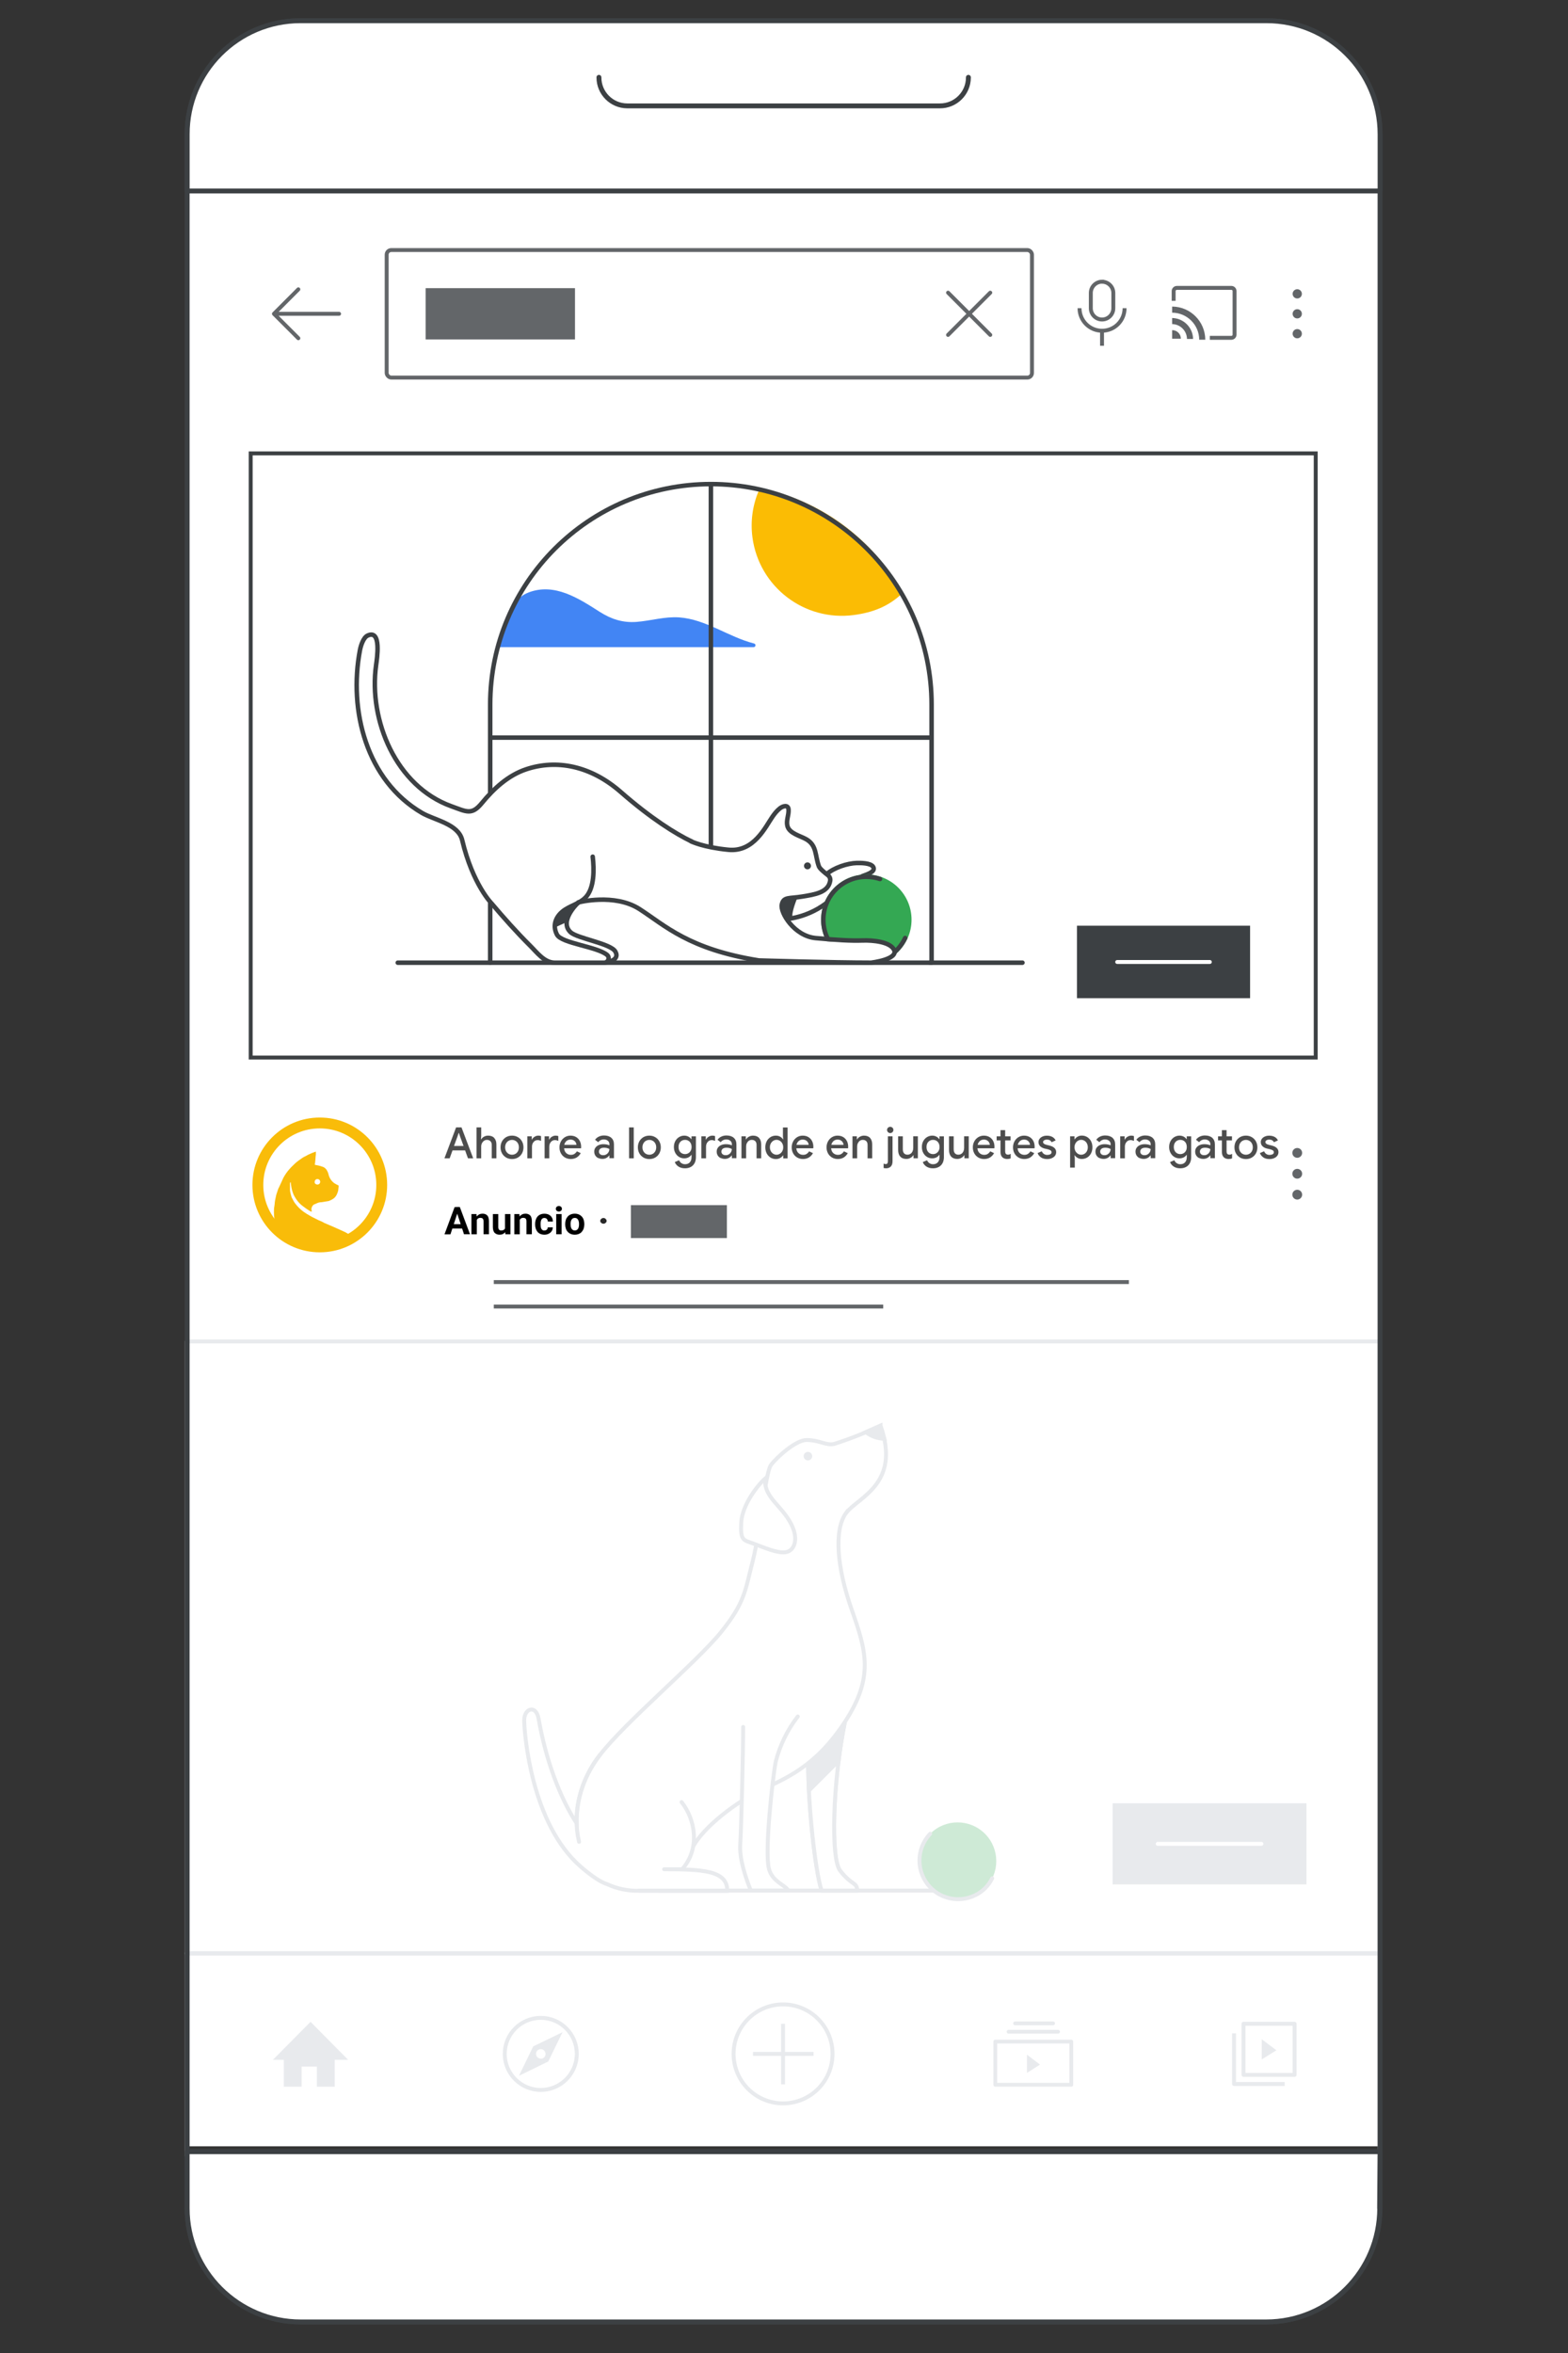 <?xml version="1.0" encoding="UTF-8"?>
<svg xmlns="http://www.w3.org/2000/svg" xmlns:xlink="http://www.w3.org/1999/xlink" viewBox="0 0 400 600">
  <rect x="0" y="0" width="400" height="600" fill="#333333" stroke="none"/>
  <defs>
    <style>
      .cls-1, .cls-2, .cls-3, .cls-4, .cls-5, .cls-6, .cls-7, .cls-8, .cls-9, .cls-10, .cls-11, .cls-12 {
        fill: none;
      }

      .cls-13, .cls-2, .cls-3, .cls-14, .cls-4, .cls-5, .cls-6, .cls-7, .cls-9, .cls-12 {
        stroke-linejoin: round;
      }

      .cls-13, .cls-2, .cls-3, .cls-14, .cls-5, .cls-7, .cls-8, .cls-9 {
        stroke-linecap: round;
      }

      .cls-13, .cls-2, .cls-4, .cls-6, .cls-9, .cls-15, .cls-16, .cls-12 {
        stroke: #e8eaed;
      }

      .cls-13, .cls-14, .cls-17, .cls-18, .cls-19, .cls-16 {
        fill: #fff;
      }

      .cls-3, .cls-10 {
        stroke: #636669;
      }

      .cls-14, .cls-17, .cls-5, .cls-7, .cls-19 {
        stroke: #3c4043;
      }

      .cls-14, .cls-5 {
        stroke-width: 1.25px;
      }

      .cls-17, .cls-20, .cls-21, .cls-7 {
        stroke-width: 1.15px;
      }

      .cls-17, .cls-20, .cls-21, .cls-8, .cls-22, .cls-19, .cls-15, .cls-16, .cls-10, .cls-11 {
        stroke-miterlimit: 10;
      }

      .cls-20 {
        fill: #fbbc04;
        stroke: #fbbc04;
      }

      .cls-23 {
        clip-path: url(#clippath);
      }

      .cls-21 {
        fill: #34a853;
        stroke: #34a853;
      }

      .cls-24 {
        fill: #f9bc09;
      }

      .cls-25, .cls-15 {
        fill: #e8eaed;
      }

      .cls-26 {
        fill: #ceead6;
      }

      .cls-27 {
        fill: #4285f4;
      }

      .cls-28, .cls-22 {
        fill: #636669;
      }

      .cls-29 {
        fill: #3c4043;
      }

      .cls-30 {
        fill: #282828;
      }

      .cls-31 {
        fill: #4d4d4d;
      }

      .cls-6 {
        stroke-linecap: square;
      }

      .cls-8, .cls-22 {
        stroke: #fff;
      }

      .cls-22 {
        stroke-width: .5px;
      }

      .cls-9, .cls-12 {
        stroke-width: .97px;
      }

      .cls-32 {
        isolation: isolate;
      }

      .cls-11 {
        stroke: #f9bc09;
        stroke-width: 2.77px;
      }
    </style>
    <clipPath id="clippath">
      <circle class="cls-1" cx="81.38" cy="302.05" r="15.4"/>
    </clipPath>
  </defs>
  <g id="Layer_1" data-name="Layer 1">
    <rect class="cls-18" x="47.88" y="46.64" width="304.47" height="500.65"/>
    <rect class="cls-2" x="47.65" y="498.04" width="304.32" height="51.64"/>
    <path class="cls-25" d="m261.98,528.58v-4.65l3.33,2.53-3.33,2.12Z"/>
    <rect class="cls-12" x="253.9" y="520.59" width="19.39" height="11.01"/>
    <path class="cls-9" d="m257.29,518.08h12.62"/>
    <path class="cls-9" d="m258.95,515.95h9.69"/>
    <path class="cls-25" d="m72.4,525.24v6.86h4.54v-5.14h3.9v5.14h4.54v-6.86h3.43l-9.59-9.69-9.6,9.69h2.77Z"/>
    <circle class="cls-2" cx="137.95" cy="523.73" r="9.19"/>
    <path class="cls-25" d="m136.03,521.81l-3.64,7.5,7.47-3.64,3.64-7.47-7.47,3.61Zm1.92,3.13c-.67,0-1.21-.54-1.21-1.21,0-.67.54-1.21,1.21-1.21s1.21.54,1.21,1.21h0c.04.64-.45,1.19-1.09,1.23h-.11v-.02Z"/>
    <rect class="cls-4" x="317.22" y="516.05" width="13.03" height="13.03"/>
    <polyline class="cls-4" points="327.73 531.41 314.81 531.41 314.81 518.48"/>
    <path class="cls-25" d="m321.87,525.14v-5.15l3.74,2.82-3.74,2.33Z"/>
    <circle class="cls-2" cx="199.76" cy="523.73" r="12.62"/>
    <line class="cls-6" x1="199.76" y1="516.55" x2="199.76" y2="530.99"/>
    <line class="cls-6" x1="192.59" y1="523.73" x2="207.04" y2="523.73"/>
    <rect class="cls-1" x="47.86" y="49.72" width="304.12" height="545.01"/>
    <rect class="cls-2" x="47.65" y="342.06" width="304.32" height="156.1"/>
    <rect class="cls-25" x="283.84" y="459.82" width="49.45" height="20.7"/>
    <line class="cls-8" x1="295.34" y1="470.17" x2="321.79" y2="470.17"/>
    <rect class="cls-19" x="63.95" y="115.61" width="271.69" height="154.06"/>
    <rect class="cls-29" x="274.74" y="236.05" width="44.16" height="18.48"/>
    <line class="cls-8" x1="285" y1="245.3" x2="308.63" y2="245.3"/>
    <circle class="cls-22" cx="330.93" cy="293.98" r="1.5"/>
    <circle class="cls-22" cx="330.93" cy="299.3" r="1.5"/>
    <circle class="cls-22" cx="330.93" cy="304.63" r="1.5"/>
    <path class="cls-5" d="m76.74,5.28h246.34c16,.01,28.97,12.98,28.97,28.98v528.82c0,16.01-12.98,29-29,29H76.74c-16.01,0-29-12.98-29-29V34.26c-.03-15.98,12.9-28.95,28.88-28.98.04,0,.08,0,.12,0Z"/>
    <path class="cls-14" d="m47.75,34.26c-.03-15.98,12.9-28.95,28.88-28.98.04,0,.08,0,.12,0h246.34c16,.01,28.97,12.98,28.97,28.98v14.44H47.75v-14.44Z"/>
    <path class="cls-14" d="m351.97,563.08c0,16.01-12.97,28.99-28.98,29H76.74c-16.01,0-29-12.98-29-29v-14.41h304.31l-.11,14.44.02-.03Z"/>
    <path class="cls-5" d="m152.79,19.72h0c-.02,4,3.21,7.26,7.21,7.28.02,0,.04,0,.07,0h79.69c4,.02,7.26-3.21,7.28-7.21,0-.02,0-.04,0-.07h0"/>
    <rect class="cls-28" x="108.58" y="73.48" width="38.1" height="13.07"/>
    <g>
      <path class="cls-28" d="m299.01,84.19v2.18h2.23c0-1.2-.97-2.18-2.18-2.18-.02,0-.04,0-.06,0Zm0-3.1v1.55c2.08.03,3.76,1.71,3.79,3.79h1.56c-.06-2.93-2.42-5.29-5.35-5.34Zm0-2.92v1.56c3.8.01,6.89,3.09,6.91,6.89h1.55c-.03-4.66-3.8-8.42-8.45-8.45Z"/>
      <path class="cls-10" d="m308.63,86.14h5.54c.42-.03.75-.36.77-.78v-11.18c-.03-.42-.36-.75-.77-.77h-14c-.41.03-.74.36-.77.77v2.53"/>
    </g>
    <circle class="cls-22" cx="330.93" cy="74.93" r="1.43"/>
    <circle class="cls-22" cx="330.93" cy="80.02" r="1.43"/>
    <circle class="cls-22" cx="330.93" cy="85.09" r="1.43"/>
    <path class="cls-10" d="m286.88,78.59c0,3.18-2.57,5.75-5.75,5.75h0m0,0c-3.17,0-5.74-2.58-5.74-5.75m5.74,5.75v3.83"/>
    <path class="cls-10" d="m281.13,71.84h0c1.58,0,2.87,1.28,2.88,2.86v3.89c0,1.59-1.29,2.88-2.88,2.88h0c-1.58,0-2.86-1.29-2.86-2.88v-3.87c-.01-1.58,1.26-2.87,2.84-2.89,0,0,.01,0,.02,0Z"/>
    <rect class="cls-10" x="98.64" y="63.76" width="164.62" height="32.52" rx="1.18" ry="1.18"/>
    <path class="cls-3" d="m86.5,80.02h-16.62m0,0l6.23,6.23m-6.23-6.23l6.23-6.24"/>
    <line class="cls-3" x1="241.85" y1="74.63" x2="252.62" y2="85.4"/>
    <line class="cls-3" x1="252.62" y1="74.63" x2="241.85" y2="85.4"/>
    <g>
      <path class="cls-2" d="m168.04,482.09h78.78"/>
      <path class="cls-16" d="m215.51,439.16c-3.09,15.25-3.63,34.67-1.22,37.82,2.96,3.87,4.36,2.91,4.36,5.11h-9.06c-1.71-5.38-3.42-21.88-3.42-32.17s10.83-18.23,9.35-10.76Z"/>
      <path class="cls-13" d="m215.51,439.16c-3.09,15.25-3.63,34.67-1.22,37.82,2.96,3.87,4.36,2.91,4.36,5.11h-9.06c-1.71-5.38-3.42-21.88-3.42-32.17s10.83-18.23,9.35-10.76Z"/>
      <path class="cls-15" d="m215.51,439.16c-.64,3.17-1.19,6.54-1.6,9.87l-7.53,7.53c-.12-2.36-.17-4.62-.17-6.63,0-10.27,10.78-18.23,9.3-10.76Z"/>
      <path class="cls-16" d="m215.9,385.7c-3.27,4.36-2.35,14.16,1.33,24.63s5.87,17.24-1.75,28.83-15.25,14.35-21.6,17.43c-5.37,2.58-14.48,9.05-17.3,14.72-7.79.71-10.14,4.57-8.96,6.34,1.66,2.49,17.89,2.61,17.89,4.48h-22.47c-2.82.07-5.61-.5-8.17-1.68-1.47-.47-3.65-1.8-6.68-4.42-12.75-11.01-14.41-34.08-14.47-37.26s3.03-4.18,3.67-.53c1.87,10.64,5.45,20.15,9.71,26.7-.09-6.32,2.01-12.48,5.95-17.43,6.36-8.32,24.77-23.75,30.89-31.33s6.12-10.53,8.08-18.11,3.19-22.53,4.65-24.5,6.35-6.37,9.05-6.37c3.46,0,4.9,1.47,7.1.99,4.03-1.29,7.97-2.84,11.8-4.65,5.27,14.86-5.74,18.26-8.71,22.18Z"/>
      <path class="cls-2" d="m153.04,447.48c-4.96,6.48-7.16,14.47-5.32,22.18"/>
      <path class="cls-15" d="m224.62,363.52l-3.77,1.66c1.36,1.06,3.02,1.65,4.74,1.7-.47-1.68-.97-3.35-.97-3.35Z"/>
      <path class="cls-18" d="m173.87,459.52c3.57,4.48,4.76,11.93.14,17.13h-4.59c9.8,0,16.11.29,16.11,5.45h-22.5"/>
      <path class="cls-2" d="m173.87,459.52c3.57,4.48,4.76,11.93.14,17.13h-4.59c9.8,0,16.11.29,16.11,5.45h-22.5"/>
      <path class="cls-18" d="m203.52,437.69c-2.65,3.41-4.56,7.33-5.63,11.51-.73,3.67-2.93,23-1.71,27.42.91,3.27,4.16,4.01,4.89,5.45h-9.54c-1.47-3.67-2.94-8.17-2.69-11.85s.74-23.24.74-29.86"/>
      <path class="cls-2" d="m203.52,437.69c-2.65,3.41-4.56,7.33-5.63,11.51-.73,3.67-2.93,23-1.71,27.42.91,3.27,4.16,4.01,4.89,5.45h-9.54c-1.47-3.67-2.94-8.17-2.69-11.85s.74-23.24.74-29.86"/>
      <path class="cls-16" d="m195.21,377c-1.71,1.47-5.88,6.61-6.12,11.25s.49,4.41,3.18,5.38,5.88,2.45,8.08,2.18,3.2-2.94,1.96-6.12c-2.22-5.6-7.6-7.55-7.1-12.69Z"/>
      <path class="cls-25" d="m206.1,372.4c.6,0,1.09-.49,1.09-1.09s-.49-1.09-1.09-1.09-1.09.49-1.09,1.09.49,1.09,1.09,1.09Z"/>
      <path class="cls-26" d="m237.3,467.59c3.85-3.85,10.1-3.86,13.96,0,3.85,3.85,3.86,10.1,0,13.96-3.85,3.85-10.1,3.86-13.96,0,0,0,0,0,0,0h0c-3.85-3.85-3.85-10.09,0-13.94,0,0,0,0,0,0h0Z"/>
      <path class="cls-2" d="m253.11,478.95c-.47.96-1.1,1.84-1.86,2.59-3.93,3.77-10.18,3.64-13.95-.29-3.66-3.82-3.66-9.84,0-13.66"/>
    </g>
    <line class="cls-10" x1="125.97" y1="326.92" x2="287.98" y2="326.92"/>
    <line class="cls-10" x1="125.97" y1="333.16" x2="225.31" y2="333.16"/>
    <g>
      <path class="cls-27" d="m134.79,151.09c6.66-2.57,12.83,1.5,18.19,4.92,2.95,1.88,5.89,2.83,9.4,2.57,3.63-.28,7.2-1.4,10.86-1.15,6.86.48,12.51,4.97,19.13,6.66.54.14.44.93-.13.93h-65.39c.85-2.65,1.85-5.25,2.93-7.8.73-1.72,1.65-3.93,3.19-5.11.54-.42,1.16-.76,1.82-1.01Z"/>
      <path class="cls-20" d="m194.15,125.2c-1.54,3.59-2.18,7.61-1.63,11.76,1.64,12.3,12.93,20.93,25.21,19.3,4.76-.63,8.54-2.13,11.81-5.16-7.47-13.3-20.52-23.05-35.4-25.9Z"/>
      <path class="cls-7" d="m181.35,123.69v102.12"/>
      <path class="cls-7" d="m237,188.09h-111.3"/>
      <path class="cls-7" d="m125.05,245.48h-23.58"/>
      <path class="cls-7" d="m260.83,245.48h-23.6"/>
      <path class="cls-7" d="m237.65,179.66c0-31.05-25.21-56.22-56.3-56.22s-56.3,25.18-56.3,56.22v65.82h112.6v-65.82Z"/>
      <path class="cls-18" d="m199.39,234.03c-2.03-1.48-1.36-4.57,1.1-5.19.33-.08.66-.18,1-.32,2.76-1.04,13.61-8.85,17.98-8.4,0,0,3.14.09,3.15,2.05.01,1.66-4.77,2.24-5.59,2.73-2.02,1.2-3.27,3.42-5.05,4.87-1.86,1.5-3.64,3.05-5.97,3.69-1.05.28-5.64,1.26-6.59.59.01,0,0-.01-.02-.02Z"/>
      <path class="cls-7" d="m200.61,234.33s6.69-.29,12.31-5.86"/>
      <path class="cls-7" d="m219.76,223.52c.44-.3,3.9-1.04,2.98-2.49-.64-1.01-3.23-.99-4.18-.97-2.42.07-5.8,1.2-7.64,2.8"/>
      <path class="cls-17" d="m147.26,230.41s-4.7,4.51-1.71,7.3c1.71,1.61,10.27,2.86,11.43,4.94,1.35,2.43-2.72,2.81-2.72,2.81,0,0-11.7.35-13.09-2.19-1.39-2.54-2.45-13.08,6.09-12.87Z"/>
      <path class="cls-29" d="m141.98,236.31l2.59-1.18s1.54-4.71,2.5-5.02c.01,0-5.09,1.74-5.09,6.2Z"/>
      <path class="cls-21" d="m221,245.48c6.05,0,10.96-4.9,10.96-10.96s-4.9-10.96-10.96-10.96-10.96,4.9-10.96,10.96,4.9,10.96,10.96,10.96Z"/>
      <path class="cls-7" d="m224.49,224.14c-1.1-.37-2.27-.57-3.5-.57-6.05,0-10.96,4.9-10.96,10.96s4.9,10.96,10.96,10.96c4.39,0,8.17-2.58,9.92-6.3"/>
      <path class="cls-18" d="m228.05,242.13c-.93-1.99-3.95-2.74-13.63-2.1-9.67.64-11.85-4.09-13.91-5.87-.19-.16-.33-.33-.48-.5l-.8-2.03c0,.21.02.42.07.64-.06-.23-.08-.46-.08-.68v.03c.02-.65.25-1.23.61-1.6.01-.01.02-.03.05-.05.05-.05.1-.08.16-.13.11-.07.22-.15.34-.18.03-.01.05-.03.07-.07.09-.03.17-.08.26-.09,1.25-.17,8.54-1.63,9.94-2.78,1.4-1.15,1.2-3.13,1.2-3.13,0,0-1.9-1.66-2.9-2.68s-.65-2.76-1.78-5.25c-1.12-2.48-5.02-3.16-6.09-4.53-.96-1.23-.16-5.49-.16-5.5-.05.19-2.15.72-2.42.95-.56.48-1.03,1.05-1.44,1.66-.8,1.18-1.38,2.5-2.21,3.67-2.27,3.15-6.41,5.33-10.3,4.84-2.72-.34-5.33-1.39-7.78-2.56-5.91-2.83-11.32-6.74-16.44-10.79-17.19-14.08-30.56-6.9-34.86-1.64-4.48,5.48-6.28,5.75-12.31,2.92-9.25-4.34-11.15-9.96-14.71-15.94-2.57-7.75-3.44-13.75-2.29-21.77.42-1.48.15-4.32-1.15-5.16-1.38-.88-2.82,2.19-3.63,3.61,0,3.84-.93,5.97-.93,9.11,0,8.15,2.5,14.26,5.71,21.66,3.45,5.65,8.48,9.56,14.32,12.61,2.01.72,4.02,1.79,5.54,3.29,1.66,1.64,2.19,4.08,2.82,6.33,4.82,11.01,11.13,17.89,19.83,26.37,1.28,1.07,14.83.25,14.83.25,0,0,2.33.49,1.11-1.28-1.2-1.78-11.41-3.95-12.61-5.16-1.01-1.02-.7-3.52,0-4.58,3-4.56,9.49-5.02,14.36-4.45,7.48.88,12.57,7.04,19.16,10,5.76,2.59,12.16,3.2,18.11,5.18,3.41,1.13,27.39.87,28.59.72,1.21-.14,6.77-1.35,5.84-3.35Zm-28.58-9.33s-.03-.07-.05-.11c.02.03.03.07.05.11Z"/>
      <path class="cls-29" d="m205.99,221.68c.49,0,.89-.4.89-.89s-.4-.89-.89-.89-.89.4-.89.89.4.89.89.89Z"/>
      <path class="cls-7" d="m151.2,218.45c.37,3.08.5,8.09-1.9,10.47-1.65,1.64-4.13,2.07-5.89,3.57-1.8,1.53-2.45,3.71-1.31,5.86,1.18,2.21,10.26,3.03,12.77,5.15.79.68.29,1.98-.76,1.98h-12.62c-2.64,0-4.56-2.67-6.26-4.34-3.45-3.43-6.65-7.03-9.79-10.73,0,0-4.84-4.83-7.54-16.19-.99-4.13-7.06-5.08-10.22-6.91-14.23-8.3-18.76-26.16-15.86-41.51.21-1.1.85-3.22,1.95-3.73,3.64-1.71,2.37,6.03,2.17,7.55-1.96,14.06,5.1,30.9,19.2,35.97,3.91,1.41,5.2,2.33,7.76-.78,3.04-3.71,6.74-7.13,11.37-8.66,7.69-2.55,16.37-.94,24.08,5.8,7.71,6.74,14.02,10.68,18.03,12.59"/>
      <path class="cls-29" d="m203.41,228.93s-1.66,3.92-1.21,5.07l-2.21.24s-1.16-3.01-.01-4.35,3.44-.95,3.44-.95Z"/>
      <path class="cls-7" d="m147.51,230.11s9.25-2.42,15.65,1.71c6.41,4.13,12.53,10.24,30.45,13.09,0,0,18.85.57,28.59.57,0,0,7.19-.83,5.84-3.35-1.03-1.93-5.19-2.42-8.08-2.31-2.81.1-6.37-.1-11.85-.61-5.48-.49-9.11-6.47-8.67-8.54.42-2.06,1.85-1.49,5.26-2.06,3.11-.52,6.6-1,7.08-4.02.09-.55-.15-1.11-.6-1.44-.78-.6-2.03-1.62-2.26-2.2-1.04-2.77-.49-5.34-3.22-6.93-1.47-.86-4.37-1.48-4.84-3.43-.34-1.41.39-2.74.3-4.14-.08-1.33-1.41-.94-2.19-.34-.77.6-1.39,1.39-1.94,2.19-1.81,2.62-4.72,9.02-11.2,8.39-6.47-.63-9.49-2.14-9.49-2.14"/>
    </g>
    <g>
      <circle class="cls-11" cx="81.58" cy="302.15" r="15.8"/>
      <g class="cls-23">
        <g id="dCTiGC.tif">
          <path class="cls-24" d="m79.38,308.95c-.2-.1-.3-.1-.4-.2-.5-.3-1.1-.7-1.6-1.1-.7-.5-1.2-1-1.7-1.7-.4-.6-.8-1.2-1-1.9-.3-.8-.4-1.6-.5-2.4v-.1l-.1-.1c0,.1-.1.1-.1.2v1.7c0,.4.1.8.2,1.2.1.4.2.8.4,1.1.2.4.4.8.7,1.2.6.8,1.3,1.5,2.1,2.1.3.2.6.4.9.6.4.2.8.5,1.2.7.6.3,1.2.6,1.8.9.4.2.8.3,1.1.5.1,0,.2.1.3.2.1,0,.2,0,.3.1.7.3,1.4.6,2.1.9.6.3,1.2.5,1.8.8.4.2.9.4,1.3.6.3.2.7.4,1,.6.4.2.8.5,1.2.7.4.3.8.5,1.2.8.1.1.3.2.4.3h-20.9c-.1,0-.2,0-.2-.2-.1-.4-.2-.9-.2-1.3-.1-.4-.2-.9-.3-1.3,0-.2-.1-.5-.1-.7s-.1-.5-.1-.7v-.1c-.1-1.1-.3-2.1-.3-3.2,0-.5,0-1,.1-1.5s.1-1.1.2-1.6.2-.9.3-1.4c.1-.3.2-.6.3-.9.1-.3.2-.7.4-1,.2-.4.4-.9.6-1.3s.3-.7.5-1.1c.7-1.3,1.6-2.4,2.7-3.4.5-.5,1-.9,1.6-1.3.4-.3.8-.6,1.3-.8.5-.3.9-.5,1.4-.7.4-.2.8-.3,1.3-.5v.7c-.1.7-.1,1.4-.2,2.1,0,.1,0,.3-.1.4,0,.1.1.2.2.2.5.1,1.1.2,1.6.4.5.1.9.4,1.2.8.2.3.4.7.5,1.1.2.9.6,1.6,1.3,2.2.2.2.5.3.8.5.1.1.3.1.4.2.1,0,.1.1.1.2,0,.4-.1.8-.1,1.1-.2.8-.5,1.5-1.1,2-.4.3-.8.5-1.3.7-.6.1-1.2.2-1.8.3-.5,0-.9.1-1.3.3-.2.1-.5.2-.7.3-.3.2-.5.5-.6.9-.1.3,0,.6.1.9q-.2-.1-.2,0Z"/>
        </g>
      </g>
      <path class="cls-18" d="m80.98,302.05c.4,0,.7-.3.7-.7s-.3-.7-.7-.7-.7.3-.7.7c-.1.4.3.7.7.7Z"/>
    </g>
  </g>
  <g id="Layer_2" data-name="Layer 2">
    <g class="cls-32">
      <path class="cls-31" d="m116.35,287.48h1.38l2.98,7.88h-1.33l-.73-2.02h-3.21l-.73,2.02h-1.33l2.97-7.88Zm1.9,4.73l-.88-2.41-.3-.9h-.07l-.3.9-.88,2.41h2.42Z"/>
      <path class="cls-31" d="m121.57,287.48h1.19v2.16l-.07.88h.07c.16-.28.4-.51.72-.68.32-.18.67-.26,1.05-.26.68,0,1.2.2,1.56.61.36.41.54.95.54,1.63v3.54h-1.18v-3.39c0-.43-.12-.76-.35-.98-.23-.22-.53-.33-.89-.33-.27,0-.52.08-.74.24-.22.16-.4.37-.53.63s-.19.54-.19.84v2.99h-1.19v-7.88Z"/>
      <path class="cls-31" d="m129.1,295.15c-.45-.26-.8-.62-1.04-1.07-.25-.45-.37-.96-.37-1.52s.12-1.06.37-1.52c.25-.45.6-.81,1.04-1.07.45-.26.95-.39,1.52-.39s1.06.13,1.51.4c.45.26.8.62,1.04,1.08.25.45.37.96.37,1.51s-.12,1.06-.37,1.52c-.25.46-.6.81-1.04,1.07-.44.26-.95.39-1.51.39s-1.07-.13-1.52-.39Zm2.39-.93c.26-.15.48-.37.64-.66s.24-.62.24-1-.08-.71-.24-1-.37-.51-.64-.66c-.26-.15-.55-.23-.87-.23s-.61.08-.88.23-.48.37-.64.66-.24.62-.24,1,.08.71.24,1,.38.51.64.66c.27.15.56.23.88.23s.6-.08.87-.23Z"/>
      <path class="cls-31" d="m134.53,289.75h1.12v.83h.07c.12-.29.34-.52.64-.71.3-.19.63-.29.98-.29.26,0,.48.04.68.12v1.22c-.3-.13-.59-.2-.87-.2-.42,0-.76.16-1.03.48-.27.32-.41.72-.41,1.18v2.98h-1.19v-5.61Z"/>
      <path class="cls-31" d="m138.94,289.75h1.12v.83h.07c.12-.29.34-.52.64-.71.3-.19.63-.29.98-.29.26,0,.48.04.68.12v1.22c-.3-.13-.59-.2-.87-.2-.42,0-.76.16-1.03.48-.27.32-.41.72-.41,1.18v2.98h-1.19v-5.61Z"/>
      <path class="cls-31" d="m144.11,295.15c-.44-.26-.78-.61-1.02-1.06-.25-.45-.37-.96-.37-1.52,0-.54.12-1.03.36-1.49.24-.46.57-.82,1-1.09.42-.27.91-.41,1.44-.41.56,0,1.05.12,1.46.37.41.25.72.58.94,1.02.22.43.33.92.33,1.47,0,.15,0,.27-.02.37h-4.33c.05.54.24.95.57,1.24s.71.43,1.16.43c.36,0,.67-.08.92-.25s.46-.38.62-.65l.98.47c-.26.46-.6.82-1.02,1.09-.43.26-.94.4-1.53.4-.54,0-1.03-.13-1.47-.38Zm2.95-3.23c-.02-.21-.08-.41-.2-.62-.12-.21-.29-.38-.51-.51s-.5-.2-.83-.2c-.4,0-.73.12-1.01.36s-.46.56-.57.97h3.11Z"/>
      <path class="cls-31" d="m152.59,295.3c-.32-.16-.56-.38-.74-.67-.18-.29-.26-.61-.26-.98,0-.39.1-.72.31-1.01.21-.28.48-.5.84-.65.35-.15.74-.23,1.18-.23.33,0,.63.03.9.09s.48.13.64.21v-.3c0-.36-.13-.65-.4-.87-.26-.22-.6-.34-1.02-.34-.29,0-.56.06-.81.19-.26.13-.46.3-.62.52l-.81-.63c.24-.34.56-.61.96-.8.4-.19.84-.29,1.31-.29.81,0,1.43.2,1.88.6s.67.96.67,1.68v3.51h-1.16v-.69h-.07c-.16.25-.39.46-.69.62-.3.17-.64.25-1.02.25-.4,0-.76-.08-1.08-.24Zm2.09-.95c.24-.14.43-.33.57-.58.13-.24.2-.5.2-.78-.18-.1-.38-.18-.61-.24-.23-.06-.47-.09-.71-.09-.46,0-.8.09-1.02.28-.22.18-.32.43-.32.73,0,.26.1.48.3.65s.46.25.79.25c.29,0,.56-.07.8-.21Z"/>
      <path class="cls-31" d="m160.48,287.48h1.19v7.88h-1.19v-7.88Z"/>
      <path class="cls-31" d="m164.13,295.15c-.45-.26-.8-.62-1.04-1.07-.25-.45-.37-.96-.37-1.52s.12-1.06.37-1.52c.25-.45.6-.81,1.04-1.07.45-.26.95-.39,1.52-.39s1.06.13,1.51.4c.45.26.8.62,1.04,1.08.25.45.37.96.37,1.51s-.12,1.06-.37,1.52c-.25.46-.6.81-1.04,1.07-.44.26-.95.39-1.51.39s-1.07-.13-1.52-.39Zm2.39-.93c.26-.15.48-.37.64-.66s.24-.62.24-1-.08-.71-.24-1-.37-.51-.64-.66c-.26-.15-.55-.23-.87-.23s-.61.08-.88.23-.48.37-.64.66-.24.62-.24,1,.08.71.24,1,.38.51.64.66c.27.15.56.23.88.23s.6-.08.87-.23Z"/>
      <path class="cls-31" d="m173.05,297.45c-.45-.31-.75-.69-.91-1.13l1.1-.46c.12.3.31.54.58.73.27.18.58.28.93.28.52,0,.93-.16,1.22-.48.29-.32.44-.77.44-1.35v-.54h-.07c-.18.27-.43.48-.74.64-.31.15-.66.23-1.06.23-.48,0-.91-.12-1.31-.36-.4-.24-.72-.58-.96-1.02s-.36-.94-.36-1.51.12-1.07.36-1.51.56-.78.96-1.02c.4-.24.84-.37,1.31-.37.39,0,.74.08,1.05.24.31.16.56.37.74.64h.07v-.7h1.13v5.31c0,.6-.12,1.12-.35,1.54-.24.43-.56.75-.98.97-.42.22-.91.33-1.46.33-.68,0-1.25-.16-1.7-.47Zm2.54-3.38c.25-.14.45-.35.6-.62.15-.27.23-.59.23-.97s-.08-.71-.23-.99c-.15-.27-.35-.48-.6-.62-.25-.14-.52-.21-.83-.21s-.58.07-.83.21c-.25.14-.46.35-.61.62-.15.28-.22.6-.22.99s.07.7.22.98.35.48.61.62.53.21.83.21.58-.07.83-.22Z"/>
      <path class="cls-31" d="m178.93,289.75h1.12v.83h.07c.12-.29.34-.52.64-.71.3-.19.63-.29.98-.29.26,0,.48.04.68.12v1.22c-.3-.13-.59-.2-.87-.2-.42,0-.76.16-1.03.48-.27.32-.41.72-.41,1.18v2.98h-1.19v-5.61Z"/>
      <path class="cls-31" d="m183.83,295.3c-.32-.16-.56-.38-.74-.67-.18-.29-.26-.61-.26-.98,0-.39.1-.72.31-1.01.21-.28.48-.5.84-.65.35-.15.74-.23,1.18-.23.33,0,.63.03.9.09s.48.13.64.21v-.3c0-.36-.13-.65-.4-.87-.26-.22-.6-.34-1.02-.34-.29,0-.56.06-.81.19-.26.13-.46.3-.62.52l-.81-.63c.24-.34.56-.61.96-.8.4-.19.84-.29,1.31-.29.81,0,1.43.2,1.88.6s.67.96.67,1.68v3.51h-1.16v-.69h-.07c-.16.25-.39.46-.69.62-.3.17-.64.25-1.02.25-.4,0-.76-.08-1.08-.24Zm2.09-.95c.24-.14.43-.33.57-.58.13-.24.2-.5.2-.78-.18-.1-.38-.18-.61-.24-.23-.06-.47-.09-.71-.09-.46,0-.8.09-1.02.28-.22.18-.32.43-.32.73,0,.26.1.48.3.65s.46.25.79.25c.29,0,.56-.07.8-.21Z"/>
      <path class="cls-31" d="m189.15,289.75h1.12v.77h.07c.16-.28.4-.51.73-.68.32-.18.67-.26,1.04-.26.67,0,1.19.2,1.54.6.35.4.53.95.53,1.64v3.54h-1.18v-3.39c0-.44-.11-.77-.33-.98-.22-.22-.52-.33-.9-.33-.28,0-.53.08-.74.23-.22.15-.38.36-.51.62s-.18.54-.18.84v3.01h-1.19v-5.61Z"/>
      <path class="cls-31" d="m196.55,295.16c-.41-.25-.73-.61-.97-1.06-.23-.46-.35-.97-.35-1.54s.12-1.08.35-1.54c.23-.45.56-.8.97-1.06.41-.26.87-.38,1.38-.38.41,0,.77.09,1.09.27.31.18.55.4.71.67h.07l-.07-.78v-2.24h1.18v7.88h-1.11v-.75h-.07c-.16.26-.4.47-.71.65-.32.18-.68.27-1.09.27-.51,0-.96-.13-1.38-.38Zm2.38-.95c.26-.16.47-.38.63-.67.16-.29.24-.62.24-.99s-.08-.7-.24-.99c-.16-.29-.37-.51-.63-.67-.26-.16-.54-.24-.83-.24s-.57.08-.83.24c-.26.16-.47.38-.63.67-.16.29-.24.62-.24.99s.08.7.24.99c.16.29.37.51.63.67.26.16.54.24.83.24s.57-.08.83-.24Z"/>
      <path class="cls-31" d="m203.35,295.15c-.44-.26-.78-.61-1.02-1.06-.25-.45-.37-.96-.37-1.52,0-.54.12-1.03.36-1.49.24-.46.57-.82,1-1.09.42-.27.91-.41,1.44-.41.56,0,1.05.12,1.46.37.41.25.72.58.94,1.02.22.43.33.92.33,1.47,0,.15,0,.27-.02.37h-4.33c.05.54.24.95.57,1.24s.71.43,1.16.43c.36,0,.67-.08.92-.25s.46-.38.62-.65l.98.47c-.26.46-.6.82-1.02,1.09-.43.26-.94.4-1.53.4-.54,0-1.03-.13-1.47-.38Zm2.95-3.23c-.02-.21-.08-.41-.2-.62-.12-.21-.29-.38-.51-.51s-.5-.2-.83-.2c-.4,0-.73.12-1.01.36s-.46.56-.57.97h3.11Z"/>
      <path class="cls-31" d="m212.24,295.15c-.44-.26-.78-.61-1.02-1.06s-.37-.96-.37-1.52c0-.54.12-1.03.36-1.49.24-.46.57-.82,1-1.09.43-.27.91-.41,1.44-.41.56,0,1.05.12,1.46.37.41.25.72.58.94,1.02.22.43.32.92.32,1.47,0,.15,0,.27-.02.37h-4.33c.05.54.24.95.57,1.24.33.29.72.43,1.16.43.36,0,.67-.08.92-.25s.46-.38.62-.65l.98.47c-.26.46-.6.82-1.02,1.09-.43.26-.93.4-1.53.4-.54,0-1.03-.13-1.47-.38Zm2.95-3.23c-.01-.21-.08-.41-.2-.62-.12-.21-.29-.38-.51-.51-.22-.14-.5-.2-.83-.2-.4,0-.73.12-1.01.36-.27.24-.46.56-.57.97h3.11Z"/>
      <path class="cls-31" d="m217.47,289.75h1.12v.77h.07c.16-.28.4-.51.73-.68.32-.18.67-.26,1.04-.26.67,0,1.19.2,1.54.6.35.4.53.95.53,1.64v3.54h-1.18v-3.39c0-.44-.11-.77-.33-.98-.22-.22-.52-.33-.9-.33-.28,0-.53.08-.74.23-.22.15-.38.36-.51.62s-.18.54-.18.84v3.01h-1.19v-5.61Z"/>
      <path class="cls-31" d="m225.41,297.84v-1.14c.18.09.35.14.52.14.21,0,.35-.06.44-.19s.13-.31.13-.57v-6.33h1.19v6.33c0,.62-.15,1.08-.45,1.38-.3.3-.7.45-1.21.45-.23,0-.43-.03-.62-.08Zm1.12-9.15c-.16-.16-.24-.35-.24-.57s.08-.41.24-.56c.16-.15.35-.23.57-.23s.41.08.57.23c.16.15.24.34.24.56s-.08.41-.24.57-.35.24-.57.24-.41-.08-.57-.24Z"/>
      <path class="cls-31" d="m229.65,294.93c-.36-.41-.53-.97-.53-1.7v-3.48h1.19v3.31c0,.46.11.8.32,1.03.21.23.5.35.86.35.29,0,.55-.08.78-.23.23-.15.4-.36.52-.62s.18-.54.18-.84v-3.01h1.18v5.61h-1.11v-.76h-.07c-.16.27-.4.5-.73.67-.32.18-.67.26-1.04.26-.67,0-1.19-.2-1.54-.61Z"/>
      <path class="cls-31" d="m236.31,297.45c-.45-.31-.75-.69-.91-1.13l1.1-.46c.12.3.31.54.58.73.27.18.58.28.93.28.52,0,.93-.16,1.22-.48.29-.32.44-.77.44-1.35v-.54h-.07c-.18.27-.43.48-.74.64-.31.15-.66.23-1.06.23-.48,0-.91-.12-1.31-.36-.4-.24-.72-.58-.96-1.02s-.36-.94-.36-1.51.12-1.07.36-1.51.56-.78.96-1.02c.4-.24.84-.37,1.31-.37.39,0,.74.08,1.05.24.31.16.56.37.74.64h.07v-.7h1.13v5.31c0,.6-.12,1.12-.35,1.54-.24.43-.56.75-.98.97-.42.22-.91.33-1.46.33-.68,0-1.25-.16-1.7-.47Zm2.54-3.38c.25-.14.45-.35.6-.62.15-.27.23-.59.23-.97s-.08-.71-.23-.99c-.15-.27-.35-.48-.6-.62-.25-.14-.52-.21-.83-.21s-.58.07-.83.21c-.25.14-.46.35-.61.62-.15.28-.22.6-.22.99s.07.7.22.98.35.48.61.62.53.21.83.21.58-.07.83-.22Z"/>
      <path class="cls-31" d="m242.63,294.93c-.36-.41-.53-.97-.53-1.7v-3.48h1.19v3.31c0,.46.11.8.32,1.03.21.23.5.35.86.35.29,0,.55-.08.78-.23.23-.15.4-.36.52-.62s.18-.54.18-.84v-3.01h1.18v5.61h-1.11v-.76h-.07c-.16.27-.4.5-.73.67-.32.18-.67.26-1.04.26-.67,0-1.19-.2-1.55-.61Z"/>
      <path class="cls-31" d="m249.56,295.15c-.44-.26-.78-.61-1.02-1.06s-.37-.96-.37-1.52c0-.54.12-1.03.36-1.49.24-.46.57-.82,1-1.09.43-.27.91-.41,1.44-.41.56,0,1.05.12,1.46.37.41.25.72.58.94,1.02.22.43.32.92.32,1.47,0,.15,0,.27-.02.37h-4.33c.05.54.24.95.57,1.24.33.29.72.43,1.16.43.36,0,.67-.08.92-.25s.46-.38.62-.65l.98.47c-.26.46-.6.82-1.02,1.09-.43.26-.93.4-1.53.4-.54,0-1.03-.13-1.47-.38Zm2.95-3.23c-.01-.21-.08-.41-.2-.62-.12-.21-.29-.38-.51-.51-.22-.14-.5-.2-.83-.2-.4,0-.73.12-1.01.36-.27.24-.46.56-.57.97h3.11Z"/>
      <path class="cls-31" d="m256.23,295.42c-.22-.08-.39-.19-.53-.33-.31-.31-.47-.74-.47-1.3v-3h-.98v-1.03h.98v-1.58h1.19v1.58h1.38v1.03h-1.38v2.76c0,.32.06.54.18.67.12.14.32.21.57.21.13,0,.25-.02.34-.05.09-.03.2-.09.32-.16v1.15c-.25.11-.55.17-.89.17-.25,0-.48-.04-.7-.12Z"/>
      <path class="cls-31" d="m259.81,295.15c-.44-.26-.78-.61-1.02-1.06s-.37-.96-.37-1.52c0-.54.12-1.03.36-1.49.24-.46.57-.82,1-1.09.43-.27.91-.41,1.44-.41.56,0,1.05.12,1.46.37.41.25.72.58.94,1.02.22.43.32.92.32,1.47,0,.15,0,.27-.02.37h-4.33c.05.54.24.95.57,1.24.33.29.72.43,1.16.43.36,0,.67-.08.92-.25s.46-.38.62-.65l.98.47c-.26.46-.6.82-1.02,1.09-.43.26-.93.4-1.53.4-.54,0-1.03-.13-1.47-.38Zm2.95-3.23c-.01-.21-.08-.41-.2-.62-.12-.21-.29-.38-.51-.51-.22-.14-.5-.2-.83-.2-.4,0-.73.12-1.01.36-.27.24-.46.56-.57.97h3.11Z"/>
      <path class="cls-31" d="m265.56,295.12c-.41-.28-.71-.64-.87-1.09l1.07-.46c.13.3.32.53.56.69.24.16.52.24.82.24s.58-.06.79-.17c.21-.11.32-.28.32-.51,0-.21-.09-.37-.27-.49-.18-.12-.46-.23-.84-.31l-.67-.15c-.45-.11-.82-.3-1.11-.58-.29-.28-.44-.63-.44-1.06,0-.32.1-.61.29-.86s.45-.44.78-.58.68-.2,1.07-.2c.53,0,.99.1,1.38.31.39.21.68.51.85.9l-1.02.46c-.23-.45-.63-.67-1.2-.67-.28,0-.51.06-.7.18-.19.12-.28.26-.28.44,0,.33.29.57.86.71l.81.2c.55.14.97.35,1.25.63s.42.62.42,1.03c0,.35-.1.66-.3.93-.2.27-.48.47-.83.62-.35.15-.74.22-1.17.22-.64,0-1.16-.14-1.58-.42Z"/>
      <path class="cls-31" d="m272.99,289.75h1.12v.76h.07c.16-.26.4-.49.72-.67s.68-.27,1.08-.27c.51,0,.96.13,1.38.38.41.26.73.61.97,1.06.23.45.35.96.35,1.54s-.12,1.08-.35,1.54c-.24.45-.56.81-.97,1.06-.41.25-.87.38-1.38.38-.4,0-.76-.09-1.08-.27s-.56-.4-.72-.65h-.07l.07.78v2.34h-1.19v-7.99Zm3.66,4.46c.26-.16.47-.38.62-.67.15-.29.23-.62.23-.99s-.08-.7-.23-.99c-.15-.29-.36-.51-.62-.67-.26-.16-.54-.24-.84-.24s-.57.08-.83.24c-.26.16-.47.38-.63.67-.16.29-.24.62-.24.99s.08.7.24.99c.16.29.37.51.63.67.26.16.54.24.83.24s.58-.08.84-.24Z"/>
      <path class="cls-31" d="m280.45,295.3c-.32-.16-.56-.38-.74-.67-.18-.29-.26-.61-.26-.98,0-.39.1-.72.31-1.01.21-.28.48-.5.84-.65.35-.15.74-.23,1.18-.23.33,0,.63.03.9.09s.48.13.64.21v-.3c0-.36-.13-.65-.4-.87s-.61-.34-1.02-.34c-.29,0-.56.06-.81.19-.26.13-.46.3-.62.52l-.81-.63c.24-.34.56-.61.96-.8s.84-.29,1.31-.29c.81,0,1.43.2,1.88.6.44.4.67.96.67,1.68v3.51h-1.16v-.69h-.07c-.16.25-.39.46-.69.62s-.64.25-1.02.25c-.4,0-.76-.08-1.08-.24Zm2.09-.95c.24-.14.43-.33.57-.58s.2-.5.2-.78c-.18-.1-.38-.18-.6-.24-.23-.06-.47-.09-.71-.09-.46,0-.8.09-1.02.28-.22.18-.32.43-.32.73,0,.26.1.48.3.65.2.17.46.25.79.25.29,0,.56-.07.8-.21Z"/>
      <path class="cls-31" d="m285.78,289.75h1.12v.83h.07c.12-.29.34-.52.64-.71.3-.19.63-.29.98-.29.26,0,.48.04.68.12v1.22c-.3-.13-.59-.2-.87-.2-.42,0-.76.16-1.03.48-.27.32-.41.72-.41,1.18v2.98h-1.19v-5.61Z"/>
      <path class="cls-31" d="m290.67,295.3c-.32-.16-.56-.38-.74-.67-.18-.29-.26-.61-.26-.98,0-.39.1-.72.31-1.01.21-.28.48-.5.84-.65.35-.15.74-.23,1.18-.23.33,0,.63.03.9.09s.48.13.64.21v-.3c0-.36-.13-.65-.4-.87s-.61-.34-1.02-.34c-.29,0-.56.06-.81.19-.26.13-.46.3-.62.52l-.81-.63c.24-.34.56-.61.96-.8s.84-.29,1.31-.29c.81,0,1.43.2,1.88.6.44.4.67.96.67,1.68v3.51h-1.16v-.69h-.07c-.16.25-.39.46-.69.62s-.64.25-1.02.25c-.4,0-.76-.08-1.08-.24Zm2.09-.95c.24-.14.43-.33.57-.58s.2-.5.2-.78c-.18-.1-.38-.18-.6-.24-.23-.06-.47-.09-.71-.09-.46,0-.8.09-1.02.28-.22.18-.32.43-.32.73,0,.26.1.48.3.65.2.17.46.25.79.25.29,0,.56-.07.8-.21Z"/>
      <path class="cls-31" d="m299.39,297.45c-.45-.31-.75-.69-.91-1.13l1.1-.46c.12.3.31.54.58.73.27.18.58.28.93.28.52,0,.93-.16,1.22-.48.29-.32.44-.77.44-1.35v-.54h-.07c-.18.27-.43.48-.74.64-.31.15-.66.23-1.06.23-.48,0-.92-.12-1.31-.36-.4-.24-.72-.58-.96-1.02s-.36-.94-.36-1.51.12-1.07.36-1.51.56-.78.96-1.02c.4-.24.84-.37,1.31-.37.39,0,.74.08,1.05.24.31.16.56.37.74.64h.07v-.7h1.13v5.31c0,.6-.12,1.12-.35,1.54-.23.43-.56.75-.98.97-.42.22-.91.33-1.46.33-.68,0-1.25-.16-1.7-.47Zm2.54-3.38c.25-.14.45-.35.6-.62.15-.27.22-.59.22-.97s-.08-.71-.22-.99c-.15-.27-.35-.48-.6-.62-.25-.14-.52-.21-.83-.21s-.58.07-.83.21c-.25.14-.45.35-.6.62-.15.28-.23.6-.23.99s.08.7.23.98.35.48.6.62c.25.14.53.21.83.21s.58-.07.83-.22Z"/>
      <path class="cls-31" d="m305.89,295.3c-.32-.16-.56-.38-.74-.67-.18-.29-.26-.61-.26-.98,0-.39.1-.72.31-1.01.21-.28.48-.5.84-.65.35-.15.74-.23,1.18-.23.33,0,.63.03.9.09s.48.13.64.21v-.3c0-.36-.13-.65-.4-.87s-.61-.34-1.02-.34c-.29,0-.56.06-.81.19-.26.13-.46.3-.62.52l-.81-.63c.24-.34.56-.61.96-.8s.84-.29,1.31-.29c.81,0,1.43.2,1.88.6.44.4.67.96.67,1.68v3.51h-1.16v-.69h-.07c-.16.25-.39.46-.69.62s-.64.25-1.02.25c-.4,0-.76-.08-1.08-.24Zm2.09-.95c.24-.14.43-.33.57-.58s.2-.5.2-.78c-.18-.1-.38-.18-.6-.24-.23-.06-.47-.09-.71-.09-.46,0-.8.09-1.02.28-.22.18-.32.43-.32.73,0,.26.1.48.3.65.2.17.46.25.79.25.29,0,.56-.07.8-.21Z"/>
      <path class="cls-31" d="m312.71,295.42c-.22-.08-.39-.19-.53-.33-.31-.31-.47-.74-.47-1.3v-3h-.98v-1.03h.98v-1.58h1.19v1.58h1.38v1.03h-1.38v2.76c0,.32.06.54.18.67.12.14.32.21.57.21.13,0,.25-.02.34-.05.09-.03.2-.09.32-.16v1.15c-.25.11-.55.17-.89.17-.25,0-.48-.04-.7-.12Z"/>
      <path class="cls-31" d="m316.32,295.15c-.45-.26-.8-.62-1.04-1.07-.25-.45-.37-.96-.37-1.52s.12-1.06.37-1.52c.25-.45.6-.81,1.04-1.07.45-.26.95-.39,1.52-.39s1.06.13,1.51.4c.45.26.8.62,1.04,1.08.25.45.37.96.37,1.51s-.12,1.06-.37,1.52c-.25.46-.6.81-1.04,1.07-.44.26-.95.39-1.51.39s-1.07-.13-1.52-.39Zm2.39-.93c.26-.15.48-.37.64-.66s.24-.62.24-1-.08-.71-.24-1-.37-.51-.64-.66c-.26-.15-.55-.23-.87-.23s-.61.08-.88.23-.48.37-.64.66-.24.62-.24,1,.08.71.24,1,.38.51.64.66c.27.15.56.23.88.23s.6-.08.87-.23Z"/>
      <path class="cls-31" d="m322.27,295.12c-.41-.28-.71-.64-.87-1.09l1.07-.46c.13.3.32.53.56.69.24.16.52.24.82.24s.58-.06.79-.17c.21-.11.32-.28.32-.51,0-.21-.09-.37-.27-.49-.18-.12-.46-.23-.84-.31l-.67-.15c-.45-.11-.82-.3-1.11-.58-.29-.28-.44-.63-.44-1.06,0-.32.1-.61.29-.86s.45-.44.78-.58.68-.2,1.07-.2c.53,0,.99.1,1.38.31.39.21.68.51.85.9l-1.02.46c-.23-.45-.63-.67-1.2-.67-.28,0-.51.06-.7.18-.19.12-.28.26-.28.44,0,.33.29.57.86.71l.81.2c.55.14.97.35,1.25.63s.42.62.42,1.03c0,.35-.1.66-.3.93-.2.27-.48.47-.83.62-.35.15-.74.22-1.17.22-.64,0-1.16-.14-1.58-.42Z"/>
    </g>
    <rect class="cls-28" x="160.94" y="307.3" width="24.49" height="8.4"/>
    <g id="Stark_-_YTADS_ad_badge_es-419-38" data-name="Stark - YTADS ad badge_es-419-38">
      <path class="cls-30" d="m153.13,311.31c0-.16.08-.41.24-.49.16-.16.33-.24.57-.24s.41.08.57.24.24.33.24.49-.08.41-.24.49c-.16.16-.33.24-.57.24s-.41-.08-.57-.24c-.16-.08-.24-.24-.24-.49Z"/>
      <g>
        <path d="m116.8,308.98l-1.89,5.77h-1.52l2.58-6.95h.97l-.14,1.19h0Zm1.48,3.17v1.12h-3.66v-1.12h3.66Zm.09,2.59l-1.9-5.77-.15-1.19h.98l2.6,6.95h-1.53,0Z"/>
        <path d="m121.64,310.68v4.06h-1.38v-5.16h1.29l.09,1.1Zm-.2,1.29h-.37c0-.38.05-.72.15-1.03s.24-.57.42-.79.39-.38.64-.5.52-.17.83-.17c.24,0,.46.03.66.11s.37.18.52.33.25.36.33.6.11.56.11.92v3.29h-1.38v-3.3c0-.23-.03-.41-.1-.54s-.15-.22-.28-.27-.27-.08-.45-.08-.34.03-.48.11-.24.17-.33.3-.15.28-.2.45-.07.36-.07.55v.02Z"/>
        <path d="m128.98,312.45h.41c0,.33-.04.65-.12.94s-.2.55-.36.77-.36.38-.6.5-.53.18-.86.18c-.25,0-.48-.03-.69-.11s-.39-.19-.55-.34-.27-.35-.35-.59-.13-.54-.13-.88v-3.34h1.38v3.35c0,.15.02.29.06.38s.09.19.15.26.15.11.24.15.2.04.3.04c.29,0,.5-.06.67-.17s.28-.27.35-.47.11-.42.11-.67Zm-.15,1.06v-3.93h1.38v5.16h-1.29l-.08-1.24Z"/>
        <path d="m132.59,310.68v4.06h-1.38v-5.16h1.29l.09,1.1Zm-.2,1.29h-.37c0-.38.05-.72.15-1.03s.24-.57.42-.79.39-.38.64-.5.52-.17.83-.17c.24,0,.46.03.66.11s.37.18.52.33.25.36.33.6.11.56.11.92v3.29h-1.38v-3.3c0-.23-.03-.41-.1-.54s-.15-.22-.28-.27-.27-.08-.45-.08-.34.03-.48.11-.24.17-.33.3-.15.28-.2.45-.07.36-.07.55v.02Z"/>
        <path d="m138.86,313.77c.17,0,.32-.03.45-.1s.24-.15.31-.28.11-.26.11-.42h1.29c0,.37-.1.68-.29.97s-.45.5-.77.66-.68.24-1.07.24-.75-.07-1.05-.2-.55-.32-.74-.55-.34-.51-.44-.83-.15-.66-.15-1.02v-.14c0-.37.05-.71.15-1.03s.24-.59.44-.83.44-.42.74-.55.64-.2,1.04-.2c.42,0,.8.08,1.12.24s.57.39.76.69.28.66.28,1.07h-1.29c0-.17-.04-.33-.11-.46s-.17-.25-.29-.33-.29-.13-.47-.13c-.2,0-.37.04-.49.13s-.23.2-.29.34-.12.31-.15.49-.04.37-.04.58v.14c0,.2.02.39.04.58s.07.35.15.49.17.25.3.34.29.12.5.12h-.02Z"/>
        <path d="m141.8,308.23c0-.2.07-.37.21-.5s.33-.2.56-.2.42.07.56.2.21.29.21.5-.07.37-.21.5-.33.2-.56.2-.42-.07-.56-.2-.21-.29-.21-.5Zm1.47,1.34v5.16h-1.38v-5.15h1.38Z"/>
        <path d="m144.18,312.21v-.1c0-.37.06-.72.16-1.05s.27-.59.47-.83.46-.42.77-.55.65-.2,1.04-.2.74.07,1.04.2c.3.13.56.32.77.55s.37.51.47.83.16.67.16,1.05v.1c0,.37-.06.72-.16,1.04s-.27.59-.47.84-.46.42-.77.55-.65.2-1.04.2-.74-.07-1.04-.2-.56-.32-.77-.55-.37-.51-.47-.84-.16-.67-.16-1.04h0Zm1.38-.1v.1c0,.22.02.42.06.6s.1.35.19.5.2.25.33.33.3.12.5.12.36-.04.49-.12.24-.19.33-.33.15-.31.19-.5.06-.39.06-.6v-.1c0-.21-.02-.41-.06-.59s-.1-.35-.19-.5-.2-.26-.33-.34-.3-.12-.5-.12-.36.04-.5.12-.24.2-.33.34-.15.31-.19.5-.06.38-.06.59Z"/>
      </g>
    </g>
  </g>
</svg>